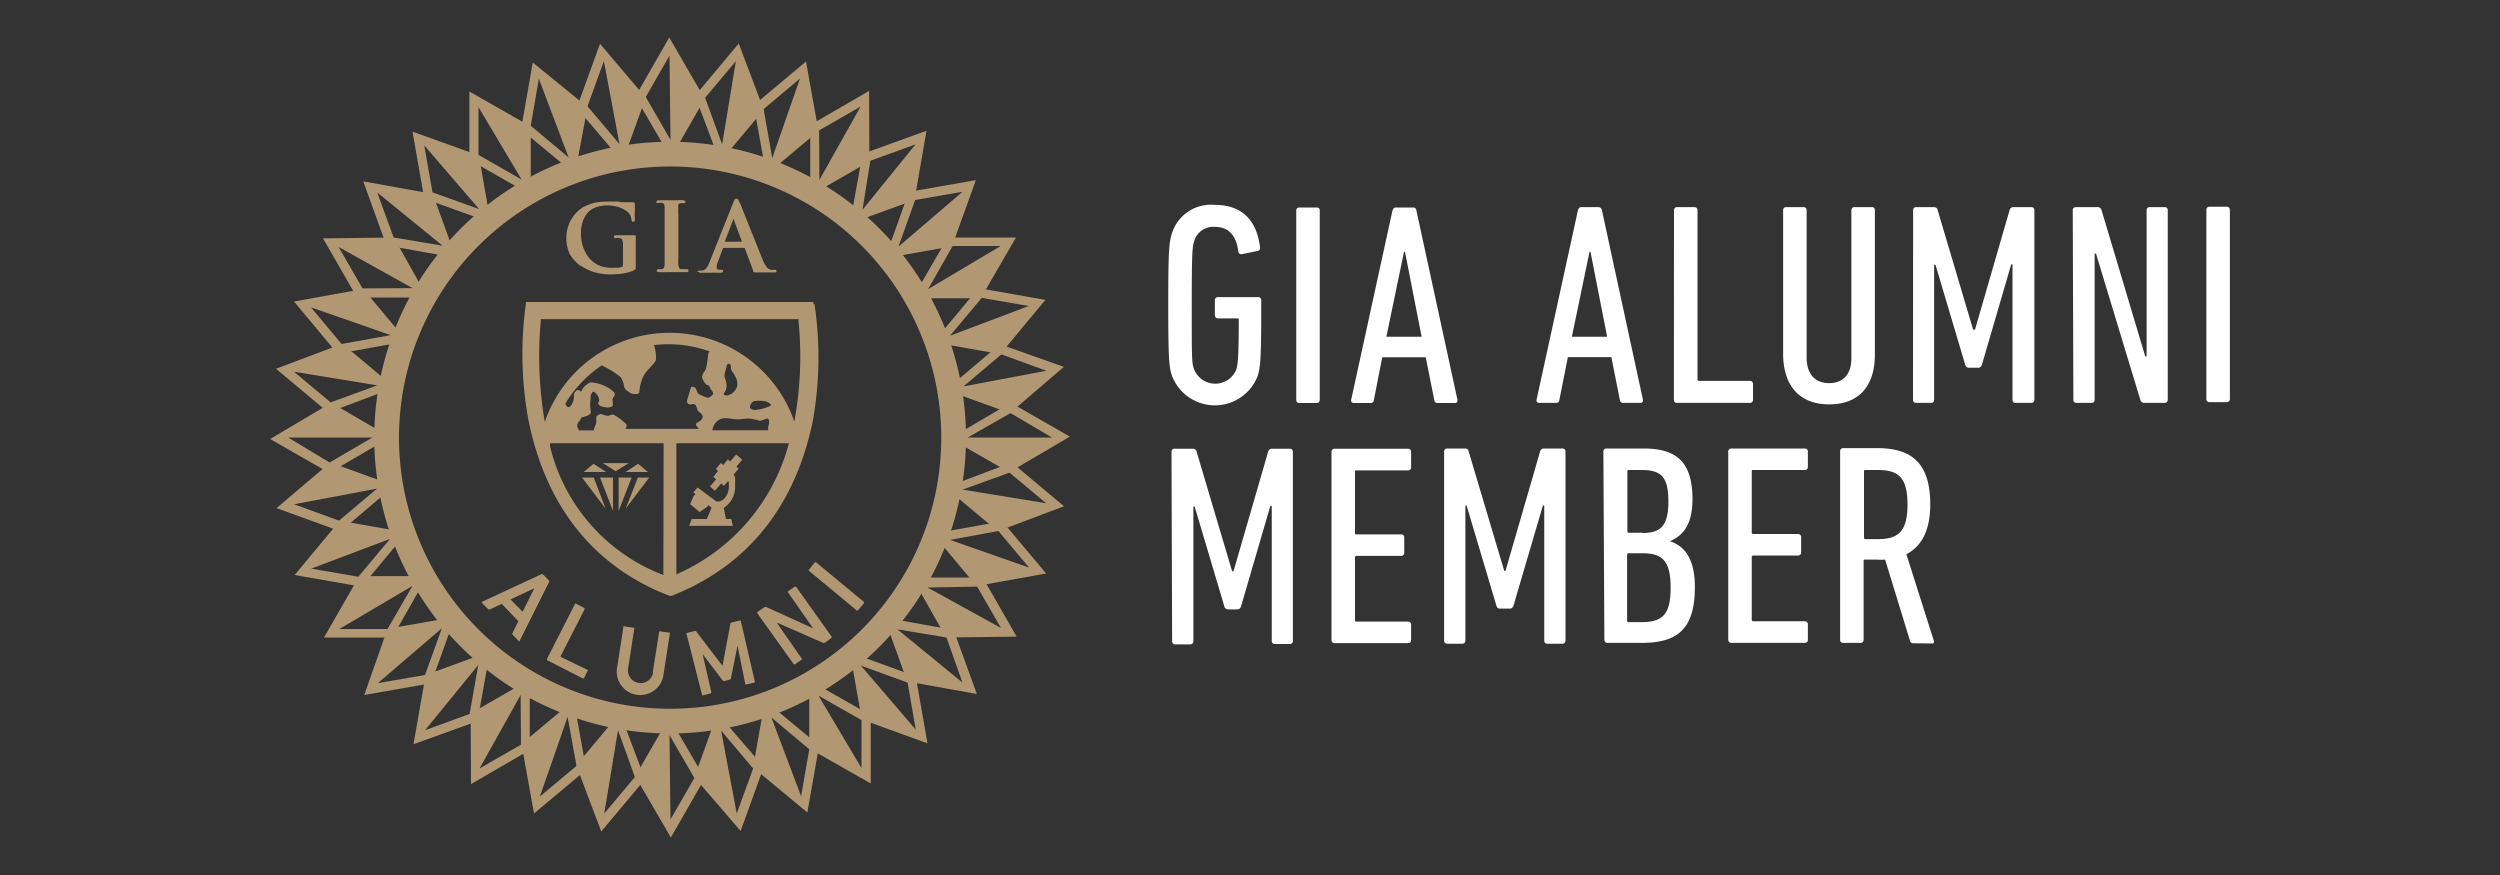 <?xml version="1.0" encoding="UTF-8"?> <svg xmlns="http://www.w3.org/2000/svg" id="Layer_1" data-name="Layer 1" viewBox="0 0 200 70"><rect x="0" y="0" width="200" height="70" fill="#333333" stroke="none"/><defs><style>.cls-1{fill:#fff;}.cls-2{fill:#b29773;}</style></defs><title>JC_White</title><path class="cls-1" d="M93.46,24.41c0-4.44.07-5,.28-5.7a3.27,3.27,0,0,1,3.43-2.32c2.16,0,3.37,1.2,3.63,3.39a.24.24,0,0,1-.16.29l-1.28.26a.23.23,0,0,1-.29-.18c-.15-1.28-.76-2-1.88-2a1.58,1.58,0,0,0-1.64,1.1c-.16.47-.21.81-.21,5.17s0,4.7.21,5.18a1.82,1.82,0,0,0,3.34,0c.13-.45.21-.81.21-4,0-.11,0-.13-.13-.13H97.43a.24.24,0,0,1-.24-.24V24a.23.23,0,0,1,.24-.23h3.24a.23.23,0,0,1,.23.23v.66c0,4.18-.08,4.75-.29,5.43a3.67,3.67,0,0,1-6.84,0c-.24-.68-.31-1.25-.31-5.69"></path><path class="cls-1" d="M103.7,16.83a.23.23,0,0,1,.23-.23h1.41a.22.22,0,0,1,.24.23V32a.24.24,0,0,1-.24.24h-1.41a.23.23,0,0,1-.23-.24Z"></path><path class="cls-1" d="M113.73,26.94l-1.33-6.79h-.08l-1.41,6.79ZM111.4,16.83c.06-.13.11-.23.26-.23h1.39a.25.25,0,0,1,.26.23L116.6,32a.2.2,0,0,1-.21.24H115a.25.25,0,0,1-.26-.24l-.68-3.42h-3.48L109.91,32a.25.25,0,0,1-.23.24h-1.39a.2.2,0,0,1-.2-.24Z"></path><path class="cls-1" d="M128.57,26.94l-1.33-6.79h-.08l-1.41,6.79ZM126.24,16.8c.05-.13.11-.23.26-.23h1.39a.28.28,0,0,1,.26.23L131.44,32a.2.2,0,0,1-.21.23h-1.38a.25.25,0,0,1-.26-.23l-.68-3.43h-3.48L124.75,32a.24.24,0,0,1-.23.23h-1.39a.2.2,0,0,1-.21-.23Z"></path><path class="cls-1" d="M133.92,16.8a.23.23,0,0,1,.24-.23h1.41a.23.23,0,0,1,.23.23V30.34a.12.12,0,0,0,.13.13H140a.23.23,0,0,1,.24.23V32a.23.23,0,0,1-.24.23h-5.85a.23.23,0,0,1-.24-.23Z"></path><path class="cls-1" d="M142.65,28.35V16.8a.23.23,0,0,1,.23-.23h1.41a.23.23,0,0,1,.24.23V28.59c0,1.35.68,2.06,1.8,2.06s1.81-.71,1.78-2.06V16.8a.23.23,0,0,1,.23-.23h1.41a.22.22,0,0,1,.24.23V28.35c0,2.69-1.41,4-3.66,4s-3.66-1.36-3.68-4"></path><path class="cls-1" d="M153.05,16.8a.23.23,0,0,1,.23-.23h1.41c.19,0,.29.08.32.23l2.84,9.57H158l2.77-9.57a.31.31,0,0,1,.34-.23h1.41a.23.23,0,0,1,.23.23V32a.23.23,0,0,1-.23.23h-1.23A.23.23,0,0,1,161,32V21.14h-.1l-2.35,8.05a.3.3,0,0,1-.29.23h-.76a.28.28,0,0,1-.28-.23l-2.38-8h-.11V32a.23.23,0,0,1-.23.23h-1.23a.23.23,0,0,1-.23-.23Z"></path><path class="cls-1" d="M165.82,16.8a.23.23,0,0,1,.24-.23h1.72a.32.32,0,0,1,.34.23l3.5,11.71h.11V16.8a.23.23,0,0,1,.23-.23h1.23a.23.23,0,0,1,.23.23V32a.23.23,0,0,1-.23.23h-1.62a.32.32,0,0,1-.34-.23l-3.55-11.71h-.11V32a.23.23,0,0,1-.23.23h-1.23a.23.23,0,0,1-.24-.23Z"></path><path class="cls-1" d="M176.51,16.78a.23.23,0,0,1,.23-.24h1.41a.24.24,0,0,1,.24.24V31.93a.24.24,0,0,1-.24.24h-1.41a.23.23,0,0,1-.23-.24Z"></path><path class="cls-1" d="M93.72,36.14A.23.23,0,0,1,94,35.9h1.41a.28.28,0,0,1,.32.24l2.84,9.56h.11l2.77-9.56a.31.31,0,0,1,.34-.24h1.41a.23.23,0,0,1,.23.24V51.29a.23.23,0,0,1-.23.23h-1.23a.23.23,0,0,1-.23-.23V40.47h-.11l-2.35,8.05a.3.3,0,0,1-.29.23h-.76a.3.3,0,0,1-.28-.23l-2.38-8h-.1V51.31a.24.24,0,0,1-.24.24H94a.23.23,0,0,1-.23-.24Z"></path><path class="cls-1" d="M106.52,36.14a.23.23,0,0,1,.23-.24h5.91a.23.23,0,0,1,.23.24v1.25a.23.23,0,0,1-.23.24h-4.13c-.1,0-.13,0-.13.13v4.86c0,.1,0,.13.13.13h3.58a.23.23,0,0,1,.23.23v1.26a.23.23,0,0,1-.23.23h-3.58c-.1,0-.13.05-.13.13v5c0,.1,0,.13.13.13h4.13a.23.23,0,0,1,.23.23v1.26a.23.23,0,0,1-.23.23h-5.91a.23.23,0,0,1-.23-.23Z"></path><path class="cls-1" d="M115.53,36.11a.23.23,0,0,1,.24-.23h1.41c.18,0,.28.07.31.23l2.85,9.56h.1l2.77-9.56a.31.31,0,0,1,.34-.23H125a.23.23,0,0,1,.24.23V51.26a.24.24,0,0,1-.24.24h-1.23a.23.23,0,0,1-.23-.24V40.45h-.11l-2.35,8c-.05.13-.13.24-.28.24H120c-.16,0-.24-.08-.29-.24l-2.38-8h-.1V51.26a.24.24,0,0,1-.24.24h-1.22a.24.24,0,0,1-.24-.24Z"></path><path class="cls-1" d="M130.32,49.77h1c1.7,0,2.33-.62,2.33-2.77s-.68-2.74-2.25-2.74h-1.1c-.1,0-.13.05-.13.13v5.23c0,.1,0,.15.11.15m1.1-7.13c1.46,0,2.09-.55,2.09-2.51s-.55-2.53-2.15-2.53h-1c-.11,0-.13,0-.13.13v4.75c0,.11.05.14.13.14h1.1Zm-3.11-6.53a.23.23,0,0,1,.23-.23h3c2.72,0,3.87,1.17,3.9,4,0,2-.66,2.92-1.81,3.42v0c1.18.37,2,1.41,2,3.66,0,3.34-1.36,4.47-4.26,4.47h-2.74a.24.24,0,0,1-.24-.24Z"></path><path class="cls-1" d="M138.26,36.11a.23.23,0,0,1,.24-.23h5.9a.23.23,0,0,1,.23.23v1.25a.23.23,0,0,1-.23.24h-4.13c-.1,0-.13,0-.13.13v4.86c0,.1.05.13.13.13h3.58a.24.24,0,0,1,.24.24v1.25a.23.23,0,0,1-.24.23h-3.58a.12.12,0,0,0-.13.13v5c0,.11.05.13.13.13h4.13a.23.23,0,0,1,.23.24v1.25a.23.23,0,0,1-.23.24h-5.9a.24.24,0,0,1-.24-.24Z"></path><path class="cls-1" d="M152.6,40.37c0-2.12-.68-2.77-2.35-2.77h-1c-.11,0-.13,0-.13.13V43c0,.1.05.13.13.13h1c1.62,0,2.35-.63,2.35-2.77m.47,11.1a.25.25,0,0,1-.26-.16l-2-6.53a4.72,4.72,0,0,1-.65,0h-.94c-.11,0-.13,0-.13.13v6.3a.23.23,0,0,1-.24.23h-1.41a.23.23,0,0,1-.23-.23V36.08a.23.23,0,0,1,.23-.23h2.75c2.74,0,4.23,1.2,4.23,4.49,0,2.09-.68,3.35-1.91,4l2.19,6.9c.06.1,0,.24-.1.24Z"></path><path class="cls-2" d="M46.4,21.22a4.24,4.24,0,0,0,1.13.55,4.66,4.66,0,0,0,1.36.18,6.3,6.3,0,0,0,1-.08,3,3,0,0,0,.86-.26s.08-.08.11-.1a2.1,2.1,0,0,0,0-.21V18.92a.09.09,0,0,0-.1-.1c-.21,0-.34,0-.39,0H50l-.68,0c-.18,0-.21.07-.21.13s0,.1.16.1a.67.67,0,0,1,.28,0c.11,0,.19.05.21.1s.05.16.08.26v1.7c0,.13,0,.21-.1.24l-.26.07c-.11,0-.24,0-.37,0A2.91,2.91,0,0,1,48,21.27a2.28,2.28,0,0,1-.81-.57,2.64,2.64,0,0,1-.52-.89,3.18,3.18,0,0,1-.19-1.12,2.68,2.68,0,0,1,.19-1.1,2,2,0,0,1,.49-.71,1.84,1.84,0,0,1,.71-.36,3.11,3.11,0,0,1,1.77.1,2.15,2.15,0,0,1,.63.39,1.75,1.75,0,0,1,.18.26,2.84,2.84,0,0,1,.08.34c0,.11.08.13.13.13s.13,0,.13-.2a4.89,4.89,0,0,1,0-.74c0-.15,0-.31,0-.41v-.08s0-.13-.16-.13-.16,0-.29,0-.21,0-.31,0a2.06,2.06,0,0,0-.21,0,1.74,1.74,0,0,1-.34-.05,2,2,0,0,0-.42,0,6.85,6.85,0,0,0-1.46.08,4.61,4.61,0,0,0-1,.39A2.89,2.89,0,0,0,45.31,19a3.2,3.2,0,0,0,.28,1.36,4,4,0,0,0,.81.89"></path><path class="cls-2" d="M52.7,16.23a.69.69,0,0,1,.26,0c.13,0,.21.15.21.36s0,.26,0,.45v3.57c0,.24,0,.45,0,.58s-.08.31-.18.34a1.14,1.14,0,0,1-.26,0c-.16,0-.19.08-.19.11s0,.13.21.13a5.35,5.35,0,0,0,.6,0h.71c.34,0,.63,0,.84,0s.18-.08.18-.13,0-.11-.18-.11h-.19l-.18,0c-.1,0-.16,0-.18-.08a.76.76,0,0,1-.08-.23,3.27,3.27,0,0,1,0-.58V17.09a2,2,0,0,1,0-.44.76.76,0,0,1,0-.29.24.24,0,0,1,.18-.1.59.59,0,0,1,.21,0c.16,0,.19-.08.19-.13s-.16-.11-.21-.11a4.45,4.45,0,0,0-.55,0h-.79c-.26,0-.47,0-.54,0s-.24,0-.24.11,0,.13.13.13"></path><path class="cls-2" d="M58.68,17.51l.68,1.83-1.38,0Zm-2.74,4.31h.91a2.37,2.37,0,0,1,.4,0h.41c.16,0,.19-.08.19-.13s0-.11-.16-.11h-.1a.46.46,0,0,1-.21-.05.19.19,0,0,1-.05-.13,1.15,1.15,0,0,1,.1-.45l.42-1.12,1.72,0,.6,1.59a1.87,1.87,0,0,0,.08.21c0,.08,0,.16.16.16H61l.73,0a1,1,0,0,0,.29,0c.1,0,.1-.08.1-.11s0-.1-.15-.1a1.16,1.16,0,0,1-.32,0,.72.72,0,0,1-.29-.18,3.14,3.14,0,0,1-.34-.6l-1.64-4.1a2.93,2.93,0,0,0-.24-.55c-.07-.19-.15-.26-.23-.26a.21.21,0,0,0-.13.07,1.72,1.72,0,0,0-.13.27L56.75,21a1.78,1.78,0,0,1-.26.47.54.54,0,0,1-.34.18c-.08,0-.16,0-.24,0s-.13.08-.13.1,0,0,.16,0"></path><path class="cls-2" d="M56.54,41.52h-1.2l-.21.55h3.5l-.13-.55h-.42l-.18-.89a2,2,0,0,0,.91-1.57v-.49s0-.08,0-.11v-.05s0-.08,0-.11v0c0-.05,0-.08,0-.11v0a.25.25,0,0,1-.05-.11h0s0-.07-.08-.1l.18-.21.24-.29-.19-.15.47-.55-.49-.42-.47.55-.19-.16-.2.24-.16.21c-.08-.06-.13-.11-.21-.16l-.39.49a.73.73,0,0,0,.18.14l-.16.2-.23.29.23.18-.49.58.39.34.5-.58.23.19.16-.19.18-.2h0a.41.41,0,0,1,.05.18s0,.05,0,.1V39c-.05.63-.44,1.18-1,1.12L55.81,39l-.34.39.16.13-.16.21-.26.6.76.63.55-.37.15-.18.26.21h0Z"></path><polygon class="cls-2" points="46.69 37.76 48.49 37.76 47.48 37.1 46.69 37.76"></polygon><polygon class="cls-2" points="48 38.2 49.04 40.87 49.04 38.2 48 38.2"></polygon><polygon class="cls-2" points="48.23 37.05 49.25 37.7 50.3 37.05 48.23 37.05"></polygon><polygon class="cls-2" points="47.5 38.2 46.56 38.2 48.44 40.68 47.5 38.2"></polygon><polygon class="cls-2" points="50.06 40.68 51.94 38.2 51.03 38.2 50.06 40.68"></polygon><polygon class="cls-2" points="49.49 38.2 49.49 40.89 50.53 38.2 49.49 38.2"></polygon><polygon class="cls-2" points="50.04 37.76 51.84 37.76 51.05 37.1 50.04 37.76"></polygon><path class="cls-2" d="M63.57,33.79v0a10.56,10.56,0,0,0-20,0v-.1a31.38,31.38,0,0,1-.31-8l0-.16H63.88l0,.16a28.35,28.35,0,0,1-.34,8.05m-.47,1.88a15.85,15.85,0,0,1-8.7,10.21l-.26.13V35.46h9ZM60,32.53c0-.13.18-.42.32-.44a3.06,3.06,0,0,1,.86,0c.08,0,.57.21.47.37a3.58,3.58,0,0,1-1.26.34c-.18,0-.41-.11-.39-.24m-2,.89c.29,0,.76.1,1,.1s.65-.07.91-.07a5,5,0,0,1,.86.18c.24,0,.6-.24.68-.16s.13.29,0,.65a1.6,1.6,0,0,1,0,.27H57a.13.13,0,0,1,0-.06,1.14,1.14,0,0,1,.21-.49,1,1,0,0,1,.76-.42M58,30.28c-.1-.31,0-.39.13-1,.05-.26.37-.26.34.11a.62.62,0,0,0,.19.44,4.36,4.36,0,0,1,.23.42,1.43,1.43,0,0,1,.1.57,1.12,1.12,0,0,1-.23.47,1.11,1.11,0,0,1-.39.29c-.11.08-.45.08-.47-.05s.44-.37.1-1.26m-8,4.11c.07-.13.18-.32.1-.45a4.37,4.37,0,0,0-1.07-.78,2.74,2.74,0,0,0-.31.1,1,1,0,0,1-.53-.1.29.29,0,0,0-.21,0,.39.39,0,0,0-.21.11c-.15.1,0,.49-.1.68s-.13.31-.18.49H46.3a.1.1,0,0,1,0-.08.39.39,0,0,1-.08-.47c0-.13.21-.21.23-.36s.4-.21.48-.24.39-.15.33-.39a3.26,3.26,0,0,1-.05-.52c0-.08.05-.73.05-.73s.11-.37.27-.29a1,1,0,0,1,.41.63c0,.18-.13.21-.07.34s.23.23.57.26a.69.69,0,0,0,.58-.11A1.65,1.65,0,0,0,49,32a.46.46,0,0,1,.13-.29c.13-.29,0-.31-.1-.42a3,3,0,0,0-1.78-.7,1.31,1.31,0,0,0-.75.73c0,.08-.06-.08-.21-.11s-.11,0-.29.16,0,.34-.16.76-.34.55-.52.34,0-.24,0-.34a9.87,9.87,0,0,1,2.82-2.9s0,0,0,0a8.08,8.08,0,0,1,1.49.92,1.89,1.89,0,0,1,.29.7c0,.34.47.55.52.6s.71.19.71-.1a3.24,3.24,0,0,1,.41-1.41c.32-.47.89-.92.92-1.18a3.34,3.34,0,0,0-.16-1.15,9.7,9.7,0,0,1,4.44.5.9.9,0,0,0-.1.18,11.67,11.67,0,0,1-.18,1.2,1,1,0,0,1-.16.27,1.13,1.13,0,0,0-.16.41c0,.13.29.63.42.63s.21.16.26.29.18.21.21.36-.29.34-.37.37-.73-.24-.83-.34-.16-.44-.29-.5-.29-.05-.31.08-.29.94-.29,1c0,.37.34.31.47.26a.25.25,0,0,1,.26.16c.05.1.08.26.13.36s.42.27.39.53-.36.39-.44.44-.16.21,0,.31a1.46,1.46,0,0,1,.13.19h-6ZM53.07,46l-.26-.1A14.7,14.7,0,0,1,44,35.69L44,35.46h9.09Zm12-21.68,0-.16h-23l0,.16a28.89,28.89,0,0,0,.26,9.56c1,4.7,3.69,10.89,11.24,13.79l.08,0,.07,0C61.35,44.68,64,38.49,65,33.81a28.83,28.83,0,0,0,.16-9.48"></path><path class="cls-2" d="M53.62,56.7A21.69,21.69,0,1,1,75.3,35,21.68,21.68,0,0,1,53.62,56.7m0-45.36A23.67,23.67,0,1,0,77.28,35,23.68,23.68,0,0,0,53.62,11.34"></path><path class="cls-2" d="M51.66,7.76l1.9-3.31.08,6.74ZM53.54,3,50.82,7.74l2.85,4.88L56.38,7.9Z"></path><path class="cls-2" d="M47,8.5l1.31-3.61,1.25,6.64Zm1-5L46.14,8.63l3.66,4.31,1.86-5.12Z"></path><path class="cls-2" d="M42.46,10.06l.65-3.76,2.38,6.3ZM42.62,5l-.94,5.36L46,13.93,47,8.57Z"></path><path class="cls-2" d="M38.28,12.39V8.57l3.45,5.8Zm-.73-5.07v5.46l4.91,2.8V10.12Z"></path><path class="cls-2" d="M34.6,15.39l-.66-3.76,4.39,5.1ZM33,10.53l.94,5.36,5.31,1.91-.94-5.36Z"></path><path class="cls-2" d="M31.49,19l-1.31-3.6,5.23,4.26Zm-2.43-4.49,1.85,5.12,5.57,1-1.86-5.12Z"></path><path class="cls-2" d="M29,23.07l-1.91-3.31L33,23.05Zm-3.16-4,2.72,4.73,5.64,0L31.51,19Z"></path><path class="cls-2" d="M27.33,27.52l-2.45-2.93,6.37,2.22Zm-3.81-3.4L27,28.3l5.56-1-3.5-4.18Z"></path><path class="cls-2" d="M26.45,32.19l-2.93-2.45,6.66,1.09ZM22.08,29.5,26.26,33l5.31-2-4.18-3.5Z"></path><path class="cls-2" d="M26.37,37,23.05,35,29.79,35Zm-4.76-1.88,4.73,2.71,4.89-2.85L26.5,32.22Z"></path><path class="cls-2" d="M27.12,41.65l-3.6-1.31,6.64-1.25Zm-5-1,5.12,1.86,4.31-3.66L26.42,37Z"></path><path class="cls-2" d="M28.67,46.14l-3.77-.65,6.3-2.38ZM23.57,46l5.36.94,3.6-4.34-5.35-.94Z"></path><path class="cls-2" d="M31,50.32H27.15L33,46.87ZM25.92,51h5.46l2.8-4.91H28.74Z"></path><path class="cls-2" d="M34,54l-3.77.65,5.12-4.39ZM29.14,55.6l5.35-.94,1.91-5.3L31,50.3Z"></path><path class="cls-2" d="M37.57,57.11,34,58.42l4.26-5.22Zm-4.49,2.43,5.12-1.85,1-5.57L34.05,54Z"></path><path class="cls-2" d="M41.68,59.57l-3.32,1.91,3.29-5.88Zm-4,3.16L42.38,60l0-5.64-4.73,2.72Z"></path><path class="cls-2" d="M46.12,61.27l-2.93,2.45,2.22-6.37Zm-3.4,3.81,4.18-3.5-1-5.56-4.18,3.5Z"></path><path class="cls-2" d="M50.79,62.16l-2.45,2.92,1.1-6.66ZM48.1,66.52l3.5-4.18-2-5.3-3.5,4.18Z"></path><path class="cls-2" d="M55.55,62.24l-1.91,3.31-.08-6.74ZM53.67,67l2.71-4.73-2.84-4.88L50.82,62.1Z"></path><path class="cls-2" d="M60.25,61.48l-1.31,3.6-1.25-6.63Zm-1,5,1.85-5.12L57.4,57.06l-1.85,5.12Z"></path><path class="cls-2" d="M64.74,59.94l-.65,3.76-2.38-6.3ZM64.59,65l.94-5.36-4.34-3.6-.94,5.36Z"></path><path class="cls-2" d="M68.92,57.61v3.84l-3.44-5.8Zm.74,5.07V57.22l-4.92-2.8v5.46Z"></path><path class="cls-2" d="M72.61,54.61l.65,3.76-4.39-5.12Zm1.59,4.86-.94-5.36L68,52.2l.94,5.36Z"></path><path class="cls-2" d="M75.72,51,77,54.61,71.8,50.35Zm2.43,4.52L76.29,50.4l-5.56-1,1.85,5.12Z"></path><path class="cls-2" d="M78.17,46.93l1.91,3.31L74.2,47Zm3.16,4-2.71-4.73-5.65,0L75.69,51Z"></path><path class="cls-2" d="M79.87,42.48l2.46,2.93L76,43.19Zm3.82,3.4L80.18,41.7l-5.56,1,3.5,4.18Z"></path><path class="cls-2" d="M80.76,37.81l2.93,2.45L77,39.17Zm4.36,2.69L80.94,37l-5.3,2,4.18,3.5Z"></path><path class="cls-2" d="M80.84,33.05,84.16,35,77.42,35Zm4.75,1.88-4.73-2.71L76,35.07l4.73,2.71Z"></path><path class="cls-2" d="M80.11,28.35l3.6,1.31-6.63,1.25Zm5,1L80,27.54,75.66,31.2l5.13,1.85Z"></path><path class="cls-2" d="M78.54,23.83l3.76.65L76,26.86Zm5.09.16-5.35-.94-3.61,4.33,5.36.95Z"></path><path class="cls-2" d="M76.21,19.68h3.84l-5.8,3.45ZM81.28,19H75.82L73,23.86h5.46Z"></path><path class="cls-2" d="M73.21,16,77,15.34l-5.12,4.39Zm4.86-1.59-5.36.94-1.9,5.3,5.35-.94Z"></path><path class="cls-2" d="M69.63,12.86l3.61-1.31L69,16.78Zm4.49-2.4L69,12.31l-1,5.57L73.16,16Z"></path><path class="cls-2" d="M65.53,10.43l3.32-1.91-3.3,5.88Zm4-3.16L64.82,10l0,5.64,4.73-2.72Z"></path><path class="cls-2" d="M61.09,8.73,64,6.28l-2.22,6.37Zm3.39-3.81L60.3,8.42l1,5.56,4.18-3.5Z"></path><path class="cls-2" d="M56.41,7.82l2.46-2.93-1.1,6.66ZM59.1,3.48,55.6,7.66l2,5.3,3.5-4.18Z"></path><path class="cls-2" d="M41.81,48.94l.94-1.88,0,0-1.91.89Zm1.49-3c.05,0,.07,0,.13,0l.49.5a.18.18,0,0,1,0,.13l-2.35,4.7c0,.05-.05.05-.08,0L41,50.77a.11.11,0,0,1,0-.13l.47-.94-1.33-1.39-.94.44c-.05,0-.08,0-.13,0l-.52-.52s0-.08,0-.08Z"></path><path class="cls-2" d="M46,48.31c0-.05.06-.05.11,0l.65.34s0,.06,0,.11l-1.91,3.73s0,.06,0,.06L47,53.59c.05,0,.05,0,0,.1l-.29.58s-.05,0-.1,0l-2.85-1.46s0,0,0-.1Z"></path><path class="cls-2" d="M52.23,53.74l.5-3.18c0-.05.05-.08.08-.05l.73.1c.05,0,.08,0,.05.08l-.5,3.21a1.88,1.88,0,1,1-3.71-.57l.5-3.22s0-.08.08,0l.73.11c.05,0,.08,0,.05.07l-.49,3.19a1,1,0,1,0,2,.31"></path><path class="cls-2" d="M54.92,50.71c0-.05,0-.07,0-.07l.66-.16c.08,0,.1,0,.13.05l2.09,2.74h0l.63-3.37s0-.07.11-.1l.65-.16c.05,0,.08,0,.08.06l1.12,4.83s0,.08-.05.08l-.63.15c-.05,0-.08,0-.08,0L59,51.65h0l-.52,2.59c0,.08-.05.11-.11.13l-.41.11a.14.14,0,0,1-.16-.06l-1.59-2.09h0l.7,3.06s0,.08-.05.08l-.62.16c-.06,0-.08,0-.08-.06Z"></path><path class="cls-2" d="M60.59,49.07s0-.08,0-.11l.57-.39a.22.22,0,0,1,.16,0l3.73,1.7,0,0-2-2.87a.06.06,0,0,1,0-.1l.53-.37s.08,0,.1,0l2.85,4s0,.07,0,.1l-.55.39a.14.14,0,0,1-.15,0L62.13,49.8l0,0,2,2.87a.06.06,0,0,1,0,.1l-.52.37s-.08,0-.11,0Z"></path><path class="cls-2" d="M64.72,45.67a.07.07,0,0,1,0-.1l.47-.58a.09.09,0,0,1,.1,0l3.82,3.16a.11.11,0,0,1,0,.11l-.47.57a.08.08,0,0,1-.11,0Z"></path></svg> 
